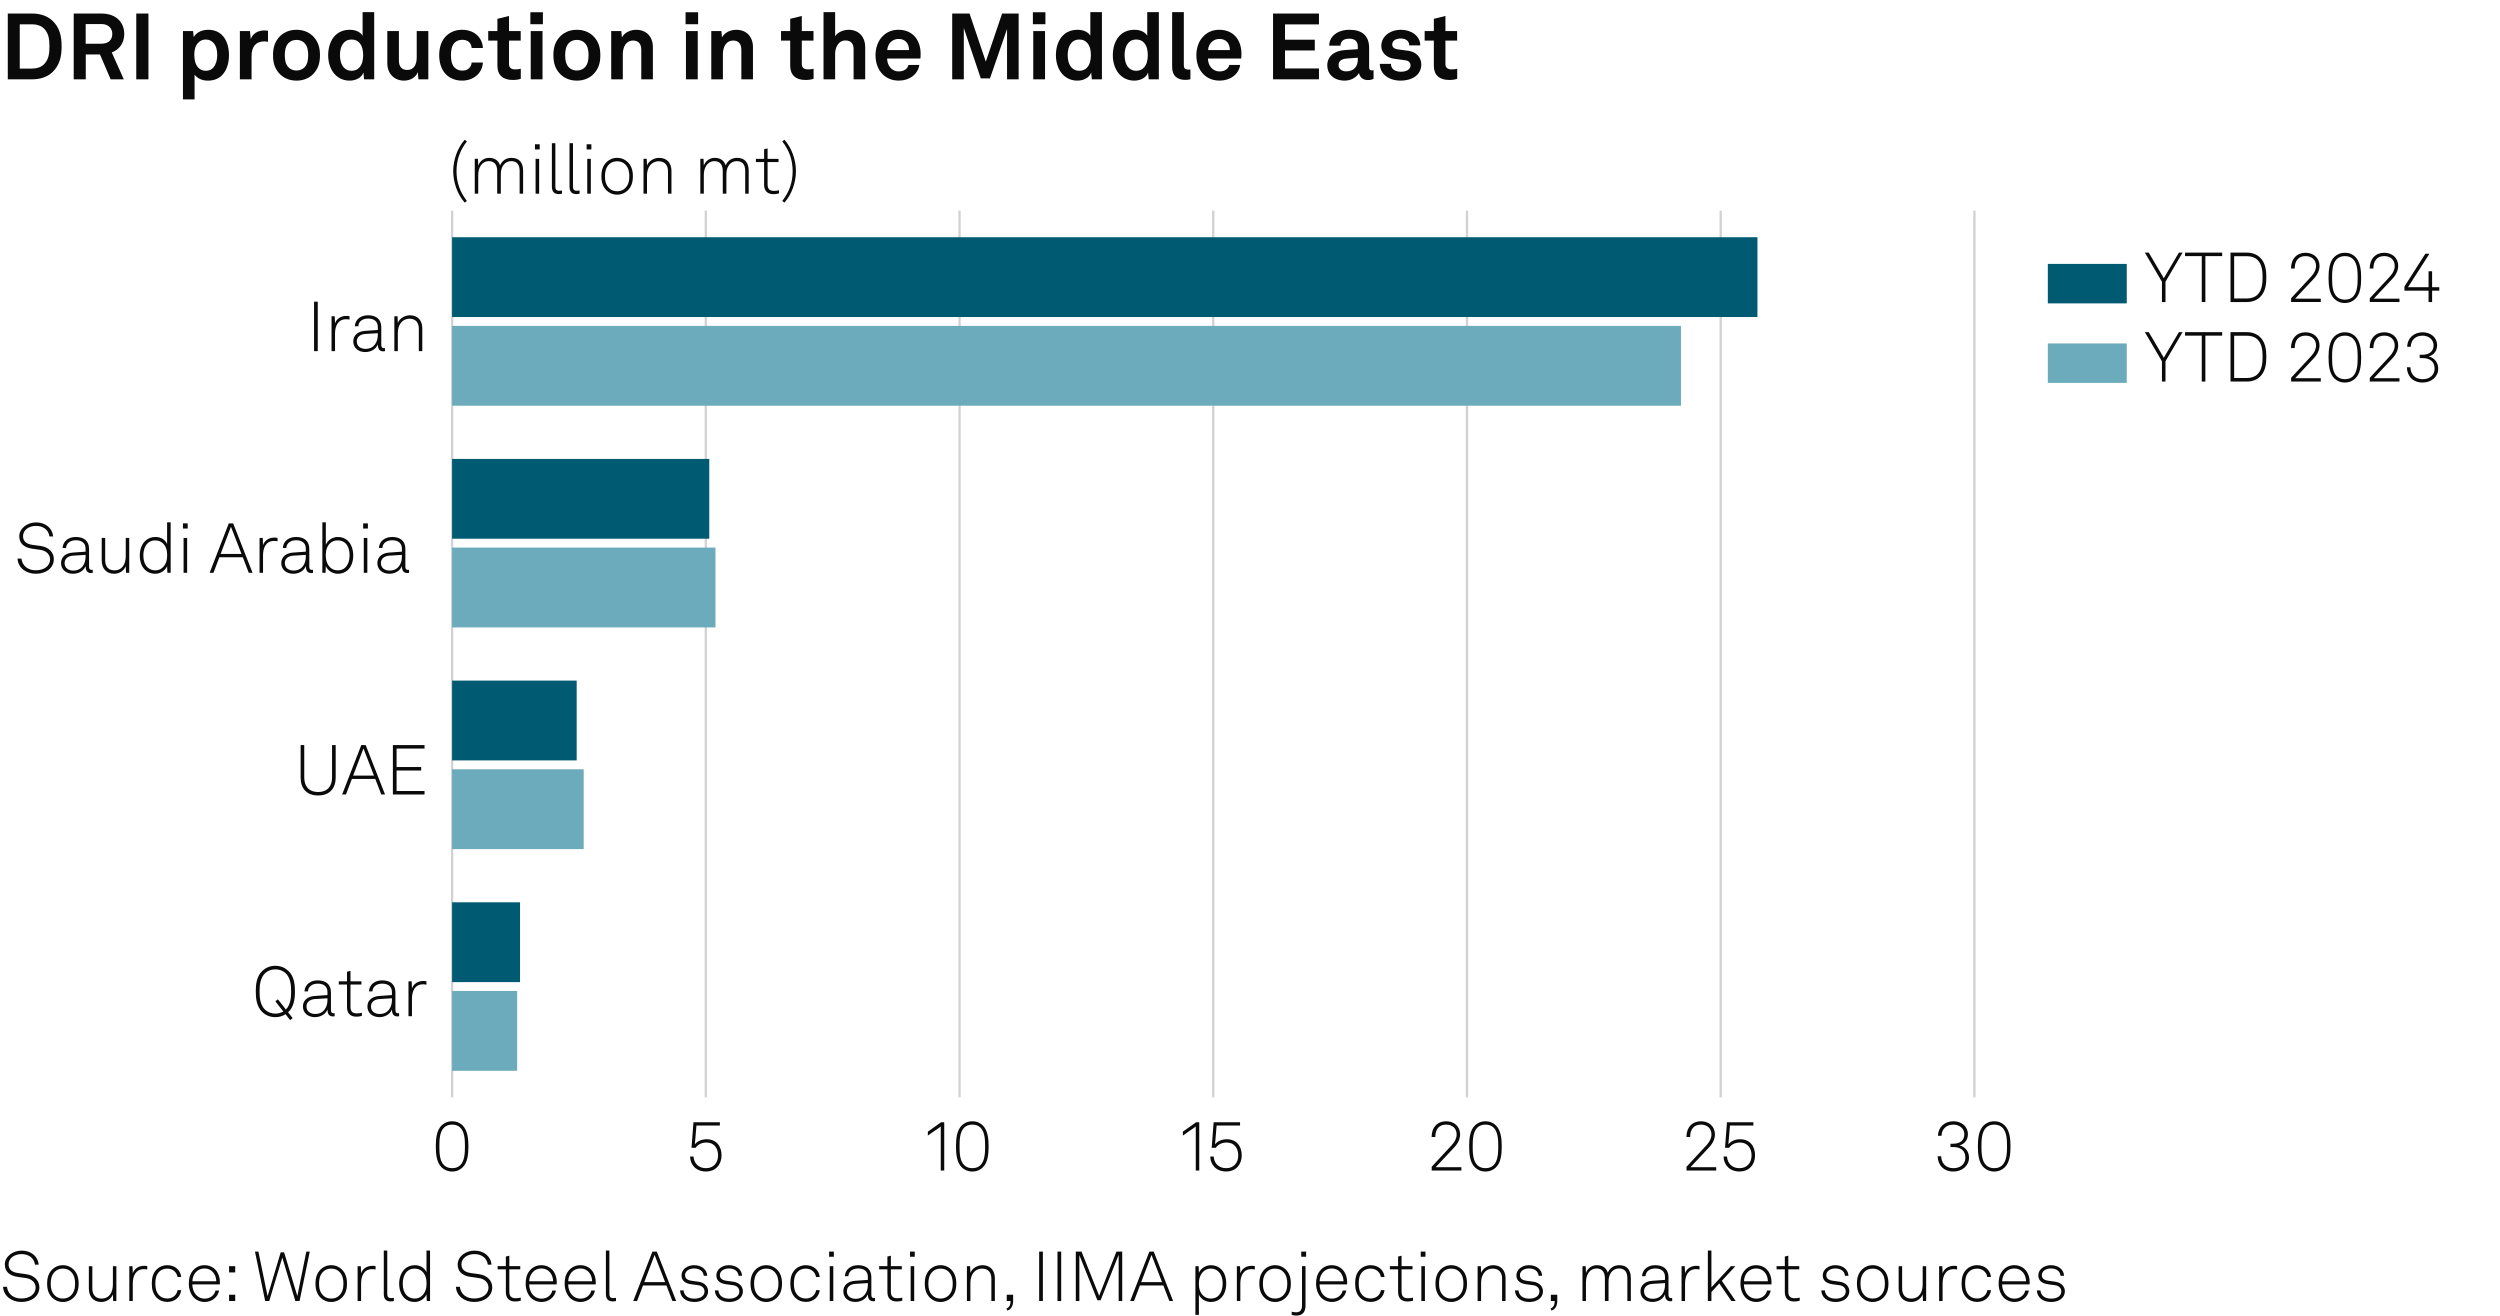 <?xml version="1.0" encoding="utf-8"?>
<!-- Generator: Adobe Illustrator 29.0.1, SVG Export Plug-In . SVG Version: 9.03 Build 54978)  -->
<svg version="1.0" xmlns="http://www.w3.org/2000/svg" xmlns:xlink="http://www.w3.org/1999/xlink" x="0px" y="0px"
	 viewBox="0 0 269.291 141.732" style="enable-background:new 0 0 269.291 141.732;" xml:space="preserve">
<g id="Background">
	<rect style="fill:#FFFFFF;" width="269.291" height="141.732"/>
</g>
<g id="Graph">
	<g>
		<path style="fill:#0A0A0A;" d="M3.478,1.459c0.81,0,1.589,0.229,2.159,0.759c0.79,0.74,1,1.659,1,2.789
			c0,1.109-0.22,2.039-1,2.778c-0.56,0.53-1.349,0.76-2.159,0.76H0.839V1.459H3.478z M4.728,6.936c0.479-0.47,0.6-1.08,0.6-1.929
			c0-0.87-0.12-1.469-0.6-1.939c-0.3-0.3-0.76-0.45-1.25-0.45H2.129v4.768h1.349C3.968,7.386,4.428,7.236,4.728,6.936z"/>
		<path style="fill:#0A0A0A;" d="M10.928,1.459c1.689,0,2.458,1.059,2.458,2.199c0,0.949-0.53,1.699-1.349,1.989l1.299,2.898h-1.419
			l-1.149-2.679H9.239v2.679H7.939V1.459H10.928z M12.097,3.638c0-0.57-0.419-1.049-1.169-1.049H9.229v2.119h1.689
			C11.678,4.707,12.097,4.307,12.097,3.638z"/>
		<path style="fill:#0A0A0A;" d="M15.989,1.459v7.086h-1.31V1.459H15.989z"/>
		<path style="fill:#0A0A0A;" d="M19.709,3.348h1.089l0.07,0.65c0.29-0.53,0.919-0.79,1.559-0.79c0.6,0,1.079,0.19,1.429,0.51
			c0.56,0.509,0.81,1.349,0.81,2.219c0,0.929-0.28,1.759-0.85,2.259c-0.35,0.31-0.83,0.49-1.419,0.49c-0.75,0-1.189-0.33-1.439-0.64
			v2.658h-1.25V3.348z M22.998,7.256c0.28-0.35,0.4-0.79,0.4-1.319c0-0.48-0.08-0.939-0.37-1.279c-0.21-0.24-0.46-0.4-0.859-0.4
			c-0.38,0-0.63,0.14-0.85,0.38c-0.29,0.31-0.39,0.759-0.39,1.229c0,0.56,0.1,1.06,0.41,1.399c0.19,0.21,0.459,0.36,0.83,0.36
			C22.548,7.625,22.818,7.476,22.998,7.256z"/>
		<path style="fill:#0A0A0A;" d="M25.839,3.348h1.089l0.08,0.86c0.24-0.66,0.859-0.93,1.469-0.93c0.13,0,0.26,0.01,0.39,0.03v1.2
			c-0.1-0.03-0.25-0.05-0.4-0.05c-0.929,0-1.369,0.6-1.369,1.569v2.519h-1.259V3.348z"/>
		<path style="fill:#0A0A0A;" d="M30.069,7.896c-0.42-0.47-0.66-1.04-0.66-1.949s0.24-1.479,0.66-1.949
			c0.37-0.42,0.989-0.79,1.869-0.79s1.5,0.37,1.869,0.79c0.42,0.47,0.66,1.039,0.66,1.949s-0.24,1.479-0.66,1.949
			c-0.37,0.419-0.99,0.79-1.869,0.79S30.439,8.315,30.069,7.896z M32.788,7.266c0.33-0.33,0.41-0.81,0.41-1.319
			s-0.08-0.989-0.41-1.319c-0.18-0.18-0.459-0.33-0.85-0.33c-0.39,0-0.669,0.15-0.85,0.33c-0.33,0.33-0.41,0.81-0.41,1.319
			s0.08,0.99,0.41,1.319c0.18,0.18,0.46,0.33,0.85,0.33C32.328,7.595,32.608,7.445,32.788,7.266z"/>
		<path style="fill:#0A0A0A;" d="M36.239,8.175c-0.6-0.52-0.889-1.37-0.889-2.219c0-0.88,0.27-1.669,0.779-2.159
			c0.39-0.379,0.919-0.589,1.559-0.589c0.75,0,1.189,0.33,1.37,0.64V1.309h1.249v7.236h-1.089l-0.07-0.74
			c-0.2,0.59-0.85,0.88-1.489,0.88C37.088,8.685,36.599,8.485,36.239,8.175z M38.708,7.275c0.3-0.33,0.41-0.799,0.41-1.339
			c0-0.52-0.1-0.97-0.39-1.31c-0.2-0.24-0.479-0.37-0.859-0.37c-0.39,0-0.67,0.14-0.87,0.39c-0.28,0.35-0.38,0.79-0.38,1.29
			c0,0.5,0.11,1,0.41,1.329c0.2,0.22,0.47,0.36,0.84,0.36C38.238,7.625,38.518,7.485,38.708,7.275z"/>
		<path style="fill:#0A0A0A;" d="M41.719,6.826V3.348h1.249v3.188c0,0.609,0.29,1,0.9,1c0.719,0,1.019-0.59,1.019-1.339V3.348h1.25
			v5.197h-1.069l-0.06-0.78c-0.22,0.59-0.83,0.92-1.489,0.92C42.479,8.685,41.719,7.935,41.719,6.826z"/>
		<path style="fill:#0A0A0A;" d="M47.909,7.865c-0.4-0.49-0.6-1.159-0.6-1.919c0-0.759,0.2-1.439,0.609-1.919
			c0.37-0.44,0.99-0.819,1.849-0.819c1.269,0,2.189,0.779,2.249,1.959h-1.209c-0.05-0.56-0.41-0.88-1.01-0.88
			c-0.41,0-0.68,0.15-0.85,0.34c-0.31,0.34-0.37,0.83-0.37,1.319s0.06,0.979,0.37,1.31c0.18,0.189,0.44,0.35,0.85,0.35
			c0.59,0,0.959-0.34,1.01-0.87h1.209c-0.06,1.16-1.019,1.949-2.249,1.949C48.909,8.685,48.269,8.315,47.909,7.865z"/>
		<path style="fill:#0A0A0A;" d="M53.579,7.086V4.377h-0.989v-1.03h0.989V2.028l1.25-0.31v1.629h1.259v1.03h-1.259v2.528
			c0,0.4,0.26,0.57,0.66,0.57c0.26,0,0.45-0.03,0.609-0.07v1.079c-0.27,0.1-0.569,0.13-0.869,0.13
			C54.178,8.615,53.579,8.085,53.579,7.086z"/>
		<path style="fill:#0A0A0A;" d="M58.479,1.319v1.29h-1.35v-1.29H58.479z M58.438,3.348v5.197h-1.27V3.348H58.438z"/>
		<path style="fill:#0A0A0A;" d="M60.269,7.896c-0.42-0.47-0.66-1.04-0.66-1.949s0.24-1.479,0.66-1.949
			c0.37-0.42,0.989-0.79,1.869-0.79s1.5,0.37,1.869,0.79c0.42,0.47,0.66,1.039,0.66,1.949s-0.24,1.479-0.66,1.949
			c-0.37,0.419-0.99,0.79-1.869,0.79S60.639,8.315,60.269,7.896z M62.987,7.266c0.33-0.33,0.41-0.81,0.41-1.319
			s-0.08-0.989-0.41-1.319c-0.18-0.18-0.46-0.33-0.85-0.33s-0.669,0.15-0.85,0.33c-0.33,0.33-0.41,0.81-0.41,1.319
			s0.08,0.99,0.41,1.319c0.18,0.18,0.46,0.33,0.85,0.33S62.808,7.445,62.987,7.266z"/>
		<path style="fill:#0A0A0A;" d="M65.839,3.348h1.089l0.06,0.68c0.31-0.56,0.95-0.819,1.549-0.819c1.109,0,1.789,0.77,1.789,1.859
			v3.478h-1.25V5.356c0-0.609-0.29-0.989-0.87-0.989c-0.779,0-1.119,0.689-1.119,1.499v2.679h-1.25V3.348z"/>
		<path style="fill:#0A0A0A;" d="M75.198,1.319v1.29h-1.35v-1.29H75.198z M75.158,3.348v5.197h-1.27V3.348H75.158z"/>
		<path style="fill:#0A0A0A;" d="M76.619,3.348h1.089l0.06,0.68c0.31-0.56,0.95-0.819,1.549-0.819c1.109,0,1.789,0.77,1.789,1.859
			v3.478h-1.25V5.356c0-0.609-0.29-0.989-0.87-0.989c-0.779,0-1.119,0.689-1.119,1.499v2.679h-1.25V3.348z"/>
		<path style="fill:#0A0A0A;" d="M85.118,7.086V4.377h-0.989v-1.03h0.989V2.028l1.25-0.31v1.629h1.259v1.03h-1.259v2.528
			c0,0.4,0.26,0.57,0.66,0.57c0.26,0,0.45-0.03,0.609-0.07v1.079c-0.27,0.1-0.569,0.13-0.869,0.13
			C85.718,8.615,85.118,8.085,85.118,7.086z"/>
		<path style="fill:#0A0A0A;" d="M89.958,1.309v2.588c0.3-0.45,0.909-0.689,1.449-0.689c1.139,0,1.789,0.799,1.789,1.869v3.468
			h-1.25V5.307c0-0.6-0.27-0.949-0.89-0.949c-0.75,0-1.099,0.77-1.099,1.429v2.758h-1.25V1.309H89.958z"/>
		<path style="fill:#0A0A0A;" d="M95.118,8.045c-0.53-0.5-0.81-1.25-0.81-2.099c0-0.83,0.28-1.579,0.8-2.079
			c0.399-0.39,0.939-0.66,1.659-0.66c1.5,0,2.399,1.049,2.399,2.599c0,0.2-0.01,0.379-0.03,0.5h-3.578
			c0,0.709,0.459,1.389,1.249,1.389c0.57,0,0.959-0.29,1.05-0.7h1.169c-0.15,1.02-1.079,1.689-2.199,1.689
			C96.088,8.685,95.538,8.435,95.118,8.045z M97.917,5.396c0-0.77-0.45-1.199-1.119-1.199c-0.68,0-1.179,0.49-1.229,1.199H97.917z"
			/>
		<path style="fill:#0A0A0A;" d="M109.725,1.459v7.086h-1.25V3.128l-1.839,5.317h-0.989l-1.829-5.427v5.527h-1.25V1.459h1.869
			l1.749,5.177l1.759-5.177H109.725z"/>
		<path style="fill:#0A0A0A;" d="M112.608,1.319v1.29h-1.35v-1.29H112.608z M112.568,3.348v5.197h-1.27V3.348H112.568z"/>
		<path style="fill:#0A0A0A;" d="M114.628,8.175c-0.6-0.52-0.889-1.37-0.889-2.219c0-0.88,0.27-1.669,0.779-2.159
			c0.39-0.379,0.919-0.589,1.559-0.589c0.75,0,1.189,0.33,1.37,0.64V1.309h1.249v7.236h-1.089l-0.07-0.74
			c-0.2,0.59-0.85,0.88-1.489,0.88C115.478,8.685,114.988,8.485,114.628,8.175z M117.097,7.275c0.3-0.33,0.41-0.799,0.41-1.339
			c0-0.52-0.1-0.97-0.39-1.31c-0.2-0.24-0.479-0.37-0.859-0.37c-0.39,0-0.67,0.14-0.87,0.39c-0.28,0.35-0.38,0.79-0.38,1.29
			c0,0.5,0.11,1,0.41,1.329c0.2,0.22,0.47,0.36,0.84,0.36C116.627,7.625,116.907,7.485,117.097,7.275z"/>
		<path style="fill:#0A0A0A;" d="M120.758,8.175c-0.6-0.52-0.889-1.37-0.889-2.219c0-0.88,0.27-1.669,0.779-2.159
			c0.39-0.379,0.919-0.589,1.559-0.589c0.75,0,1.189,0.33,1.37,0.64V1.309h1.249v7.236h-1.089l-0.07-0.74
			c-0.2,0.59-0.85,0.88-1.489,0.88C121.607,8.685,121.118,8.485,120.758,8.175z M123.227,7.275c0.3-0.33,0.41-0.799,0.41-1.339
			c0-0.52-0.1-0.97-0.39-1.31c-0.2-0.24-0.479-0.37-0.859-0.37c-0.39,0-0.67,0.14-0.87,0.39c-0.28,0.35-0.38,0.79-0.38,1.29
			c0,0.5,0.11,1,0.41,1.329c0.2,0.22,0.47,0.36,0.84,0.36C122.757,7.625,123.037,7.485,123.227,7.275z"/>
		<path style="fill:#0A0A0A;" d="M126.258,7.206V1.309h1.259v5.687c0,0.3,0.07,0.5,0.5,0.5c0.11,0,0.14-0.01,0.21-0.01v1.05
			c-0.23,0.05-0.32,0.07-0.55,0.07C126.828,8.605,126.258,8.195,126.258,7.206z"/>
		<path style="fill:#0A0A0A;" d="M129.678,8.045c-0.53-0.5-0.81-1.25-0.81-2.099c0-0.83,0.28-1.579,0.8-2.079
			c0.399-0.39,0.939-0.66,1.659-0.66c1.499,0,2.398,1.049,2.398,2.599c0,0.2-0.01,0.379-0.03,0.5h-3.578
			c0,0.709,0.459,1.389,1.25,1.389c0.569,0,0.959-0.29,1.049-0.7h1.17c-0.15,1.02-1.08,1.689-2.199,1.689
			C130.647,8.685,130.098,8.435,129.678,8.045z M132.477,5.396c0-0.77-0.45-1.199-1.12-1.199c-0.679,0-1.179,0.49-1.229,1.199
			H132.477z"/>
		<path style="fill:#0A0A0A;" d="M142.075,1.459v1.169h-3.658v1.649h3.208v1.159h-3.208v1.939h3.658v1.169h-4.947V1.459H142.075z"/>
		<path style="fill:#0A0A0A;" d="M142.968,7.056c0-0.949,0.699-1.579,1.858-1.659l1.43-0.1v-0.3c0-0.49-0.26-0.83-0.92-0.83
			c-0.609,0-0.919,0.27-0.949,0.75h-1.209c0-0.99,0.89-1.709,2.179-1.709c1.339,0,2.119,0.62,2.119,1.959v2.089
			c0,0.24,0.109,0.33,0.319,0.33c0.061,0,0.12-0.01,0.16-0.02v0.919c-0.16,0.09-0.34,0.14-0.62,0.14c-0.539,0-0.869-0.31-0.949-0.76
			c-0.24,0.42-0.8,0.82-1.539,0.82C143.607,8.685,142.968,7.905,142.968,7.056z M146.256,6.446v-0.23l-1.199,0.09
			c-0.5,0.04-0.869,0.23-0.869,0.7c0,0.4,0.31,0.68,0.829,0.68C145.866,7.686,146.256,7.125,146.256,6.446z"/>
		<path style="fill:#0A0A0A;" d="M148.628,6.876h1.199c0,0.58,0.46,0.85,1.079,0.85c0.521,0,1.03-0.2,1.03-0.69
			c0-0.28-0.19-0.49-0.54-0.54l-1.249-0.17c-0.86-0.12-1.359-0.72-1.359-1.359c0-1.059,0.949-1.759,2.118-1.759
			c1.13,0,2.079,0.68,2.079,1.679h-1.189c0-0.479-0.38-0.739-0.89-0.739c-0.539,0-0.939,0.22-0.939,0.64c0,0.37,0.32,0.49,0.6,0.53
			l1.109,0.15c0.82,0.11,1.42,0.66,1.42,1.479c0,1.159-1.04,1.739-2.229,1.739C149.607,8.685,148.628,7.975,148.628,6.876z"/>
		<path style="fill:#0A0A0A;" d="M154.448,7.086V4.377h-0.99v-1.03h0.99V2.028l1.249-0.31v1.629h1.259v1.03h-1.259v2.528
			c0,0.4,0.26,0.57,0.659,0.57c0.261,0,0.45-0.03,0.61-0.07v1.079c-0.271,0.1-0.57,0.13-0.87,0.13
			C155.048,8.615,154.448,8.085,154.448,7.086z"/>
	</g>
	<g>
		<path style="fill:#0A0A0A;" d="M48.82,18.438c0-1.171,0.428-2.478,1.239-3.386l0.233,0.18c-0.736,0.946-1.119,1.974-1.119,3.206
			c0,1.231,0.383,2.26,1.119,3.206l-0.233,0.18C49.248,20.916,48.82,19.609,48.82,18.438z"/>
		<path style="fill:#0A0A0A;" d="M51.138,17.109h0.345l0.03,0.736c0.172-0.503,0.63-0.841,1.179-0.841
			c0.646,0,1.021,0.331,1.171,0.811c0.203-0.466,0.608-0.811,1.239-0.811c0.878,0,1.246,0.578,1.246,1.381v2.478h-0.375v-2.433
			c0-0.66-0.255-1.073-0.908-1.073c-0.706,0-1.119,0.623-1.119,1.381v2.125h-0.39v-2.433c0-0.66-0.286-1.073-0.909-1.073
			c-0.721,0-1.133,0.676-1.133,1.479v2.027h-0.375V17.109z"/>
		<path style="fill:#0A0A0A;" d="M58.135,15.541v0.556h-0.511v-0.556H58.135z M58.075,17.109v3.754h-0.383v-3.754H58.075z"/>
		<path style="fill:#0A0A0A;" d="M59.447,20.112v-4.685h0.375v4.67c0,0.255,0.075,0.45,0.39,0.45c0.15,0,0.218-0.007,0.323-0.022
			v0.338c-0.083,0.022-0.18,0.045-0.337,0.045C59.718,20.908,59.447,20.661,59.447,20.112z"/>
		<path style="fill:#0A0A0A;" d="M61.345,20.112v-4.685h0.375v4.67c0,0.255,0.075,0.45,0.39,0.45c0.15,0,0.218-0.007,0.323-0.022
			v0.338c-0.083,0.022-0.18,0.045-0.337,0.045C61.615,20.908,61.345,20.661,61.345,20.112z"/>
		<path style="fill:#0A0A0A;" d="M63.7,15.541v0.556h-0.51v-0.556H63.7z M63.64,17.109v3.754h-0.383v-3.754H63.64z"/>
		<path style="fill:#0A0A0A;" d="M65.35,20.525c-0.413-0.398-0.57-0.894-0.57-1.539c0-0.638,0.157-1.141,0.57-1.539
			c0.271-0.255,0.646-0.443,1.126-0.443s0.856,0.188,1.126,0.443c0.413,0.398,0.571,0.901,0.571,1.539
			c0,0.646-0.158,1.141-0.571,1.539c-0.27,0.255-0.646,0.443-1.126,0.443S65.621,20.781,65.35,20.525z M67.339,20.27
			c0.353-0.345,0.451-0.788,0.451-1.284c0-0.488-0.098-0.938-0.451-1.284c-0.203-0.203-0.488-0.33-0.863-0.33
			c-0.375,0-0.661,0.127-0.863,0.33c-0.353,0.345-0.45,0.796-0.45,1.284c0,0.496,0.098,0.938,0.45,1.284
			c0.203,0.203,0.488,0.331,0.863,0.331C66.852,20.601,67.137,20.473,67.339,20.27z"/>
		<path style="fill:#0A0A0A;" d="M69.317,17.109h0.345l0.03,0.721c0.195-0.518,0.781-0.826,1.306-0.826
			c0.856,0,1.329,0.571,1.329,1.404v2.455h-0.375v-2.417c0-0.63-0.323-1.073-0.991-1.073c-0.833,0-1.269,0.69-1.269,1.524v1.967
			h-0.375V17.109z"/>
		<path style="fill:#0A0A0A;" d="M75.437,17.109h0.345l0.03,0.736c0.172-0.503,0.63-0.841,1.178-0.841
			c0.646,0,1.021,0.331,1.171,0.811c0.203-0.466,0.608-0.811,1.239-0.811c0.878,0,1.246,0.578,1.246,1.381v2.478h-0.375v-2.433
			c0-0.66-0.255-1.073-0.908-1.073c-0.706,0-1.119,0.623-1.119,1.381v2.125h-0.39v-2.433c0-0.66-0.286-1.073-0.909-1.073
			c-0.721,0-1.133,0.676-1.133,1.479v2.027h-0.375V17.109z"/>
		<path style="fill:#0A0A0A;" d="M82.307,19.887v-2.432h-0.886v-0.346h0.886v-1.036l0.375-0.09v1.126h1.179v0.346h-1.179v2.38
			c0,0.413,0.127,0.728,0.675,0.728c0.203,0,0.36-0.022,0.556-0.067v0.33c-0.188,0.06-0.375,0.09-0.585,0.09
			C82.592,20.916,82.307,20.488,82.307,19.887z"/>
		<path style="fill:#0A0A0A;" d="M84.264,21.644c0.735-0.946,1.118-1.975,1.118-3.206c0-1.231-0.383-2.26-1.118-3.206l0.232-0.18
			c0.811,0.908,1.239,2.214,1.239,3.386c0,1.171-0.428,2.478-1.239,3.386L84.264,21.644z"/>
	</g>
	<g>
		<path style="fill:#0A0A0A;" d="M0.331,138.608h0.42c0.09,0.766,0.676,1.262,1.547,1.262c0.863,0,1.539-0.436,1.539-1.187
			c0-0.503-0.398-0.924-1.036-1.014l-0.901-0.128c-0.811-0.112-1.381-0.532-1.381-1.336c0-0.863,0.871-1.494,1.817-1.494
			c1.028,0,1.764,0.646,1.832,1.517H3.769c-0.105-0.751-0.706-1.141-1.449-1.141c-0.781,0-1.396,0.458-1.396,1.104
			c0,0.615,0.443,0.855,1.014,0.938l0.916,0.127c0.818,0.113,1.389,0.676,1.389,1.412c0,0.945-0.833,1.576-1.944,1.576
			C1.239,140.245,0.375,139.584,0.331,138.608z"/>
		<path style="fill:#0A0A0A;" d="M5.648,139.802c-0.413-0.397-0.571-0.893-0.571-1.539c0-0.638,0.158-1.141,0.571-1.539
			c0.27-0.255,0.646-0.442,1.126-0.442s0.856,0.188,1.126,0.442c0.413,0.398,0.57,0.901,0.57,1.539c0,0.646-0.158,1.142-0.57,1.539
			c-0.271,0.256-0.646,0.443-1.126,0.443S5.918,140.058,5.648,139.802z M7.638,139.547c0.353-0.346,0.451-0.788,0.451-1.284
			c0-0.487-0.098-0.938-0.451-1.283c-0.203-0.203-0.488-0.33-0.863-0.33s-0.661,0.127-0.863,0.33
			c-0.353,0.345-0.45,0.796-0.45,1.283c0,0.496,0.097,0.938,0.45,1.284c0.203,0.203,0.488,0.33,0.863,0.33
			S7.435,139.75,7.638,139.547z"/>
		<path style="fill:#0A0A0A;" d="M9.571,138.812v-2.425h0.375v2.402c0,0.652,0.323,1.088,0.983,1.088
			c0.871,0,1.231-0.698,1.231-1.539v-1.951h0.375v3.753h-0.345l-0.03-0.705c-0.21,0.495-0.69,0.811-1.254,0.811
			C10.059,140.245,9.571,139.652,9.571,138.812z"/>
		<path style="fill:#0A0A0A;" d="M13.928,136.387h0.345l0.03,0.772c0.165-0.525,0.675-0.811,1.208-0.811c0.113,0,0.24,0,0.353,0.038
			v0.36c-0.12-0.03-0.248-0.038-0.368-0.038c-0.871,0-1.193,0.721-1.193,1.554v1.877h-0.375V136.387z"/>
		<path style="fill:#0A0A0A;" d="M16.891,139.795c-0.398-0.398-0.541-0.894-0.541-1.532c0-0.646,0.135-1.148,0.541-1.539
			c0.27-0.263,0.653-0.442,1.133-0.442c0.796,0,1.404,0.488,1.494,1.269h-0.398c-0.083-0.518-0.511-0.9-1.096-0.9
			c-0.368,0-0.661,0.12-0.863,0.322c-0.353,0.353-0.428,0.796-0.428,1.291c0,0.488,0.083,0.932,0.435,1.284
			c0.203,0.203,0.496,0.323,0.863,0.323c0.586,0,1.014-0.384,1.096-0.901h0.391c-0.098,0.773-0.706,1.269-1.494,1.269
			C17.544,140.237,17.161,140.064,16.891,139.795z"/>
		<path style="fill:#0A0A0A;" d="M20.836,139.72c-0.308-0.36-0.496-0.871-0.496-1.441c0-0.474,0.075-0.938,0.375-1.337
			c0.323-0.428,0.766-0.66,1.314-0.66c1.036,0,1.659,0.826,1.659,1.824c0,0.09,0,0.143-0.007,0.248h-2.965
			c0.015,0.833,0.503,1.531,1.344,1.531c0.593,0,1.059-0.391,1.148-0.871h0.391c-0.113,0.706-0.789,1.231-1.539,1.231
			C21.519,140.245,21.083,140.005,20.836,139.72z M23.298,138.016c-0.015-0.714-0.458-1.382-1.269-1.382
			c-0.796,0-1.292,0.646-1.307,1.382H23.298z"/>
		<path style="fill:#0A0A0A;" d="M25.336,136.387v0.675h-0.661v-0.675H25.336z M25.336,139.464v0.676h-0.661v-0.676H25.336z"/>
		<path style="fill:#0A0A0A;" d="M33.366,134.817l-1.096,5.322h-0.458l-1.404-4.677l-1.404,4.677h-0.443l-1.096-5.322h0.368
			l0.991,4.805l1.411-4.723h0.368l1.426,4.707l0.968-4.789H33.366z"/>
		<path style="fill:#0A0A0A;" d="M34.553,139.802c-0.413-0.397-0.57-0.893-0.57-1.539c0-0.638,0.157-1.141,0.57-1.539
			c0.271-0.255,0.646-0.442,1.126-0.442s0.856,0.188,1.126,0.442c0.413,0.398,0.571,0.901,0.571,1.539
			c0,0.646-0.158,1.142-0.571,1.539c-0.27,0.256-0.646,0.443-1.126,0.443S34.824,140.058,34.553,139.802z M36.542,139.547
			c0.353-0.346,0.451-0.788,0.451-1.284c0-0.487-0.098-0.938-0.451-1.283c-0.203-0.203-0.488-0.33-0.863-0.33
			c-0.375,0-0.661,0.127-0.863,0.33c-0.353,0.345-0.45,0.796-0.45,1.283c0,0.496,0.098,0.938,0.45,1.284
			c0.203,0.203,0.488,0.33,0.863,0.33C36.055,139.877,36.34,139.75,36.542,139.547z"/>
		<path style="fill:#0A0A0A;" d="M38.521,136.387h0.345l0.03,0.772c0.165-0.525,0.675-0.811,1.208-0.811c0.113,0,0.24,0,0.353,0.038
			v0.36c-0.12-0.03-0.248-0.038-0.368-0.038c-0.871,0-1.193,0.721-1.193,1.554v1.877h-0.375V136.387z"/>
		<path style="fill:#0A0A0A;" d="M41.34,139.39v-4.685h0.375v4.669c0,0.256,0.075,0.45,0.39,0.45c0.15,0,0.218-0.007,0.323-0.022
			v0.338c-0.083,0.022-0.181,0.045-0.338,0.045C41.611,140.185,41.34,139.938,41.34,139.39z"/>
		<path style="fill:#0A0A0A;" d="M43.628,139.885c-0.436-0.368-0.631-0.969-0.631-1.614c0-0.615,0.195-1.193,0.601-1.576
			c0.263-0.248,0.631-0.413,1.096-0.413c0.608,0,1.074,0.338,1.246,0.758v-2.334h0.383v5.435h-0.353l-0.03-0.713
			c-0.21,0.503-0.758,0.818-1.276,0.818C44.221,140.245,43.883,140.103,43.628,139.885z M45.46,139.569
			c0.353-0.323,0.488-0.788,0.488-1.307c0-0.555-0.127-0.99-0.48-1.313c-0.195-0.18-0.458-0.3-0.811-0.3
			c-0.36,0-0.638,0.127-0.841,0.338c-0.3,0.314-0.436,0.795-0.436,1.275c0,0.533,0.15,1.044,0.511,1.344
			c0.195,0.166,0.458,0.271,0.781,0.271C45.01,139.877,45.265,139.75,45.46,139.569z"/>
		<path style="fill:#0A0A0A;" d="M49.11,138.608h0.42c0.09,0.766,0.676,1.262,1.547,1.262c0.863,0,1.539-0.436,1.539-1.187
			c0-0.503-0.398-0.924-1.036-1.014l-0.901-0.128c-0.811-0.112-1.381-0.532-1.381-1.336c0-0.863,0.871-1.494,1.817-1.494
			c1.028,0,1.764,0.646,1.832,1.517h-0.398c-0.105-0.751-0.706-1.141-1.449-1.141c-0.781,0-1.396,0.458-1.396,1.104
			c0,0.615,0.443,0.855,1.014,0.938l0.916,0.127c0.818,0.113,1.389,0.676,1.389,1.412c0,0.945-0.833,1.576-1.944,1.576
			C50.018,140.245,49.155,139.584,49.11,138.608z"/>
		<path style="fill:#0A0A0A;" d="M54.488,139.164v-2.433h-0.886v-0.345h0.886v-1.036l0.375-0.091v1.127h1.179v0.345h-1.179v2.38
			c0,0.413,0.127,0.729,0.675,0.729c0.203,0,0.36-0.022,0.556-0.067v0.33c-0.188,0.06-0.375,0.09-0.585,0.09
			C54.773,140.192,54.488,139.765,54.488,139.164z"/>
		<path style="fill:#0A0A0A;" d="M57.12,139.72c-0.308-0.36-0.496-0.871-0.496-1.441c0-0.474,0.075-0.938,0.375-1.337
			c0.323-0.428,0.766-0.66,1.314-0.66c1.036,0,1.659,0.826,1.659,1.824c0,0.09,0,0.143-0.007,0.248H57
			c0.015,0.833,0.503,1.531,1.344,1.531c0.593,0,1.059-0.391,1.148-0.871h0.391c-0.113,0.706-0.789,1.231-1.539,1.231
			C57.803,140.245,57.368,140.005,57.12,139.72z M59.583,138.016c-0.015-0.714-0.458-1.382-1.269-1.382
			c-0.796,0-1.292,0.646-1.307,1.382H59.583z"/>
		<path style="fill:#0A0A0A;" d="M61.32,139.72c-0.308-0.36-0.496-0.871-0.496-1.441c0-0.474,0.075-0.938,0.375-1.337
			c0.323-0.428,0.766-0.66,1.314-0.66c1.036,0,1.659,0.826,1.659,1.824c0,0.09,0,0.143-0.007,0.248H61.2
			c0.015,0.833,0.503,1.531,1.344,1.531c0.593,0,1.059-0.391,1.148-0.871h0.391c-0.113,0.706-0.789,1.231-1.539,1.231
			C62.003,140.245,61.568,140.005,61.32,139.72z M63.783,138.016c-0.015-0.714-0.458-1.382-1.269-1.382
			c-0.796,0-1.292,0.646-1.307,1.382H63.783z"/>
		<path style="fill:#0A0A0A;" d="M65.265,139.39v-4.685h0.375v4.669c0,0.256,0.075,0.45,0.39,0.45c0.15,0,0.218-0.007,0.323-0.022
			v0.338c-0.083,0.022-0.18,0.045-0.337,0.045C65.535,140.185,65.265,139.938,65.265,139.39z"/>
		<path style="fill:#0A0A0A;" d="M71.785,138.466h-2.522l-0.638,1.674h-0.413l2.064-5.322h0.473l2.087,5.322h-0.405L71.785,138.466z
			 M71.643,138.105l-1.133-2.928l-1.111,2.928H71.643z"/>
		<path style="fill:#0A0A0A;" d="M73.252,138.999h0.383c0.06,0.615,0.548,0.886,1.164,0.886c0.623,0,1.089-0.271,1.089-0.781
			c0-0.33-0.233-0.607-0.691-0.668l-0.728-0.098c-0.631-0.082-1.059-0.383-1.059-0.953c0-0.668,0.646-1.104,1.351-1.104
			c0.811,0,1.396,0.466,1.419,1.141h-0.375c-0.052-0.54-0.495-0.788-1.043-0.788c-0.548,0-0.968,0.293-0.968,0.714
			c0,0.308,0.165,0.54,0.728,0.615l0.713,0.098c0.706,0.098,1.036,0.57,1.036,1.021c0,0.766-0.691,1.164-1.472,1.164
			C73.905,140.245,73.29,139.772,73.252,138.999z"/>
		<path style="fill:#0A0A0A;" d="M77.002,138.999h0.383c0.06,0.615,0.548,0.886,1.164,0.886c0.623,0,1.089-0.271,1.089-0.781
			c0-0.33-0.233-0.607-0.691-0.668l-0.728-0.098c-0.631-0.082-1.059-0.383-1.059-0.953c0-0.668,0.646-1.104,1.351-1.104
			c0.811,0,1.396,0.466,1.419,1.141h-0.375c-0.052-0.54-0.495-0.788-1.043-0.788c-0.548,0-0.968,0.293-0.968,0.714
			c0,0.308,0.165,0.54,0.728,0.615l0.713,0.098c0.706,0.098,1.036,0.57,1.036,1.021c0,0.766-0.691,1.164-1.472,1.164
			C77.655,140.245,77.04,139.772,77.002,138.999z"/>
		<path style="fill:#0A0A0A;" d="M81.413,139.802c-0.413-0.397-0.57-0.893-0.57-1.539c0-0.638,0.157-1.141,0.57-1.539
			c0.271-0.255,0.646-0.442,1.126-0.442s0.856,0.188,1.126,0.442c0.413,0.398,0.571,0.901,0.571,1.539
			c0,0.646-0.158,1.142-0.571,1.539c-0.27,0.256-0.646,0.443-1.126,0.443S81.683,140.058,81.413,139.802z M83.402,139.547
			c0.353-0.346,0.451-0.788,0.451-1.284c0-0.487-0.098-0.938-0.451-1.283c-0.203-0.203-0.488-0.33-0.863-0.33
			c-0.375,0-0.661,0.127-0.863,0.33c-0.353,0.345-0.45,0.796-0.45,1.283c0,0.496,0.098,0.938,0.45,1.284
			c0.203,0.203,0.488,0.33,0.863,0.33C82.914,139.877,83.199,139.75,83.402,139.547z"/>
		<path style="fill:#0A0A0A;" d="M85.672,139.795c-0.398-0.398-0.541-0.894-0.541-1.532c0-0.646,0.135-1.148,0.541-1.539
			c0.27-0.263,0.653-0.442,1.133-0.442c0.796,0,1.404,0.488,1.494,1.269h-0.398c-0.083-0.518-0.511-0.9-1.096-0.9
			c-0.368,0-0.661,0.12-0.863,0.322c-0.353,0.353-0.428,0.796-0.428,1.291c0,0.488,0.083,0.932,0.435,1.284
			c0.203,0.203,0.496,0.323,0.863,0.323c0.586,0,1.014-0.384,1.096-0.901H88.3c-0.098,0.773-0.706,1.269-1.494,1.269
			C86.325,140.237,85.942,140.064,85.672,139.795z"/>
		<path style="fill:#0A0A0A;" d="M89.82,134.817v0.556h-0.511v-0.556H89.82z M89.76,136.387v3.753h-0.383v-3.753H89.76z"/>
		<path style="fill:#0A0A0A;" d="M90.839,139.097c0-0.668,0.51-1.081,1.261-1.134l1.382-0.098v-0.33
			c0-0.631-0.458-0.901-1.036-0.901c-0.563,0-1.029,0.271-1.066,0.834h-0.375c0.052-0.773,0.676-1.187,1.426-1.187
			c0.856,0,1.426,0.42,1.426,1.283v1.854c0,0.256,0.038,0.405,0.293,0.405c0.03,0,0.075,0,0.105-0.007v0.33
			c-0.052,0.015-0.12,0.022-0.18,0.022c-0.465,0-0.593-0.353-0.593-0.751c-0.203,0.533-0.773,0.826-1.352,0.826
			C91.402,140.245,90.839,139.802,90.839,139.097z M93.482,138.405v-0.194l-1.344,0.082c-0.578,0.038-0.916,0.353-0.916,0.796
			c0,0.525,0.405,0.811,0.938,0.811C93.106,139.899,93.482,139.134,93.482,138.405z"/>
		<path style="fill:#0A0A0A;" d="M95.587,139.164v-2.433h-0.886v-0.345h0.886v-1.036l0.375-0.091v1.127h1.179v0.345h-1.179v2.38
			c0,0.413,0.127,0.729,0.675,0.729c0.203,0,0.36-0.022,0.556-0.067v0.33c-0.188,0.06-0.375,0.09-0.585,0.09
			C95.873,140.192,95.587,139.765,95.587,139.164z"/>
		<path style="fill:#0A0A0A;" d="M98.535,134.817v0.556h-0.511v-0.556H98.535z M98.475,136.387v3.753h-0.383v-3.753H98.475z"/>
		<path style="fill:#0A0A0A;" d="M100.185,139.802c-0.413-0.397-0.571-0.893-0.571-1.539c0-0.638,0.158-1.141,0.571-1.539
			c0.27-0.255,0.646-0.442,1.126-0.442s0.856,0.188,1.126,0.442c0.413,0.398,0.57,0.901,0.57,1.539c0,0.646-0.158,1.142-0.57,1.539
			c-0.271,0.256-0.646,0.443-1.126,0.443S100.455,140.058,100.185,139.802z M102.174,139.547c0.353-0.346,0.451-0.788,0.451-1.284
			c0-0.487-0.098-0.938-0.451-1.283c-0.203-0.203-0.488-0.33-0.863-0.33s-0.661,0.127-0.863,0.33
			c-0.353,0.345-0.45,0.796-0.45,1.283c0,0.496,0.097,0.938,0.45,1.284c0.203,0.203,0.488,0.33,0.863,0.33
			S101.971,139.75,102.174,139.547z"/>
		<path style="fill:#0A0A0A;" d="M104.152,136.387h0.345l0.03,0.721c0.195-0.519,0.781-0.826,1.306-0.826
			c0.856,0,1.329,0.57,1.329,1.403v2.455h-0.375v-2.417c0-0.631-0.323-1.073-0.991-1.073c-0.833,0-1.269,0.69-1.269,1.523v1.967
			h-0.375V136.387z"/>
		<path style="fill:#0A0A0A;" d="M108.412,140.951c0.315-0.136,0.443-0.391,0.443-0.812h-0.413v-0.676h0.69v0.684
			c0,0.488-0.21,0.894-0.623,1.028L108.412,140.951z"/>
		<path style="fill:#0A0A0A;" d="M112.334,134.817v5.322h-0.398v-5.322H112.334z"/>
		<path style="fill:#0A0A0A;" d="M114.307,134.817v5.322h-0.398v-5.322H114.307z"/>
		<path style="fill:#0A0A0A;" d="M120.881,134.817v5.322h-0.383v-4.978l-1.944,4.902h-0.346l-1.944-4.864v4.939h-0.383v-5.322h0.616
			l1.899,4.76l1.861-4.76H120.881z"/>
		<path style="fill:#0A0A0A;" d="M125.312,138.466h-2.522l-0.638,1.674h-0.413l2.064-5.322h0.473l2.087,5.322h-0.405
			L125.312,138.466z M125.169,138.105l-1.134-2.928l-1.111,2.928H125.169z"/>
		<path style="fill:#0A0A0A;" d="M128.766,136.387h0.346l0.029,0.713c0.211-0.496,0.766-0.818,1.284-0.818
			c0.442,0,0.773,0.143,1.028,0.36c0.436,0.368,0.631,0.946,0.631,1.614c0,0.638-0.188,1.216-0.594,1.591
			c-0.255,0.24-0.607,0.398-1.058,0.398c-0.549,0-1.081-0.308-1.292-0.788v2.177h-0.375V136.387z M131.274,139.539
			c0.3-0.322,0.428-0.796,0.428-1.276c0-0.532-0.15-1.035-0.511-1.344c-0.188-0.165-0.443-0.27-0.773-0.27
			c-0.338,0-0.593,0.127-0.788,0.308c-0.346,0.33-0.495,0.788-0.495,1.306c0,0.556,0.135,0.991,0.487,1.314
			c0.195,0.18,0.458,0.3,0.812,0.3C130.8,139.877,131.079,139.75,131.274,139.539z"/>
		<path style="fill:#0A0A0A;" d="M133.229,136.387h0.346l0.029,0.772c0.165-0.525,0.676-0.811,1.209-0.811
			c0.112,0,0.24,0,0.353,0.038v0.36c-0.12-0.03-0.247-0.038-0.367-0.038c-0.871,0-1.194,0.721-1.194,1.554v1.877h-0.375V136.387z"/>
		<path style="fill:#0A0A0A;" d="M136.221,139.802c-0.412-0.397-0.57-0.893-0.57-1.539c0-0.638,0.158-1.141,0.57-1.539
			c0.271-0.255,0.646-0.442,1.127-0.442s0.855,0.188,1.127,0.442c0.412,0.398,0.57,0.901,0.57,1.539c0,0.646-0.158,1.142-0.57,1.539
			c-0.271,0.256-0.646,0.443-1.127,0.443S136.492,140.058,136.221,139.802z M138.211,139.547c0.354-0.346,0.451-0.788,0.451-1.284
			c0-0.487-0.098-0.938-0.451-1.283c-0.203-0.203-0.488-0.33-0.863-0.33s-0.66,0.127-0.863,0.33
			c-0.354,0.345-0.451,0.796-0.451,1.283c0,0.496,0.098,0.938,0.451,1.284c0.203,0.203,0.488,0.33,0.863,0.33
			S138.008,139.75,138.211,139.547z"/>
		<path style="fill:#0A0A0A;" d="M139.139,141.634v-0.346c0.119,0.03,0.27,0.068,0.486,0.068c0.443,0,0.623-0.278,0.623-0.743
			v-4.227h0.377v4.241c0,0.623-0.264,1.081-0.969,1.081C139.438,141.709,139.295,141.679,139.139,141.634z M140.691,134.817v0.556
			h-0.525v-0.556H140.691z"/>
		<path style="fill:#0A0A0A;" d="M142.258,139.72c-0.307-0.36-0.494-0.871-0.494-1.441c0-0.474,0.074-0.938,0.375-1.337
			c0.322-0.428,0.766-0.66,1.312-0.66c1.037,0,1.66,0.826,1.66,1.824c0,0.09,0,0.143-0.008,0.248h-2.965
			c0.014,0.833,0.502,1.531,1.344,1.531c0.592,0,1.059-0.391,1.148-0.871h0.391c-0.113,0.706-0.789,1.231-1.539,1.231
			C142.941,140.245,142.506,140.005,142.258,139.72z M144.721,138.016c-0.016-0.714-0.459-1.382-1.27-1.382
			c-0.795,0-1.291,0.646-1.305,1.382H144.721z"/>
		<path style="fill:#0A0A0A;" d="M146.512,139.795c-0.398-0.398-0.541-0.894-0.541-1.532c0-0.646,0.135-1.148,0.541-1.539
			c0.27-0.263,0.652-0.442,1.133-0.442c0.795,0,1.404,0.488,1.494,1.269h-0.398c-0.082-0.518-0.51-0.9-1.096-0.9
			c-0.367,0-0.66,0.12-0.863,0.322c-0.354,0.353-0.428,0.796-0.428,1.291c0,0.488,0.082,0.932,0.436,1.284
			c0.203,0.203,0.496,0.323,0.863,0.323c0.586,0,1.014-0.384,1.096-0.901h0.391c-0.098,0.773-0.705,1.269-1.494,1.269
			C147.164,140.237,146.781,140.064,146.512,139.795z"/>
		<path style="fill:#0A0A0A;" d="M150.598,139.164v-2.433h-0.885v-0.345h0.885v-1.036l0.375-0.091v1.127h1.18v0.345h-1.18v2.38
			c0,0.413,0.129,0.729,0.676,0.729c0.203,0,0.361-0.022,0.557-0.067v0.33c-0.188,0.06-0.375,0.09-0.586,0.09
			C150.883,140.192,150.598,139.765,150.598,139.164z"/>
		<path style="fill:#0A0A0A;" d="M153.545,134.817v0.556h-0.51v-0.556H153.545z M153.486,136.387v3.753h-0.383v-3.753H153.486z"/>
		<path style="fill:#0A0A0A;" d="M155.195,139.802c-0.412-0.397-0.57-0.893-0.57-1.539c0-0.638,0.158-1.141,0.57-1.539
			c0.271-0.255,0.646-0.442,1.127-0.442s0.855,0.188,1.127,0.442c0.412,0.398,0.57,0.901,0.57,1.539c0,0.646-0.158,1.142-0.57,1.539
			c-0.271,0.256-0.646,0.443-1.127,0.443S155.467,140.058,155.195,139.802z M157.186,139.547c0.354-0.346,0.451-0.788,0.451-1.284
			c0-0.487-0.098-0.938-0.451-1.283c-0.203-0.203-0.488-0.33-0.863-0.33s-0.66,0.127-0.863,0.33
			c-0.354,0.345-0.451,0.796-0.451,1.283c0,0.496,0.098,0.938,0.451,1.284c0.203,0.203,0.488,0.33,0.863,0.33
			S156.982,139.75,157.186,139.547z"/>
		<path style="fill:#0A0A0A;" d="M159.164,136.387h0.346l0.029,0.721c0.195-0.519,0.781-0.826,1.307-0.826
			c0.855,0,1.328,0.57,1.328,1.403v2.455h-0.375v-2.417c0-0.631-0.322-1.073-0.992-1.073c-0.832,0-1.268,0.69-1.268,1.523v1.967
			h-0.375V136.387z"/>
		<path style="fill:#0A0A0A;" d="M163.184,138.999h0.383c0.061,0.615,0.547,0.886,1.164,0.886c0.623,0,1.088-0.271,1.088-0.781
			c0-0.33-0.232-0.607-0.691-0.668l-0.729-0.098c-0.629-0.082-1.059-0.383-1.059-0.953c0-0.668,0.646-1.104,1.352-1.104
			c0.811,0,1.396,0.466,1.42,1.141h-0.375c-0.053-0.54-0.496-0.788-1.045-0.788c-0.547,0-0.969,0.293-0.969,0.714
			c0,0.308,0.166,0.54,0.729,0.615l0.713,0.098c0.707,0.098,1.037,0.57,1.037,1.021c0,0.766-0.691,1.164-1.471,1.164
			C163.836,140.245,163.221,139.772,163.184,138.999z"/>
		<path style="fill:#0A0A0A;" d="M167.023,140.951c0.314-0.136,0.443-0.391,0.443-0.812h-0.414v-0.676h0.691v0.684
			c0,0.488-0.211,0.894-0.623,1.028L167.023,140.951z"/>
		<path style="fill:#0A0A0A;" d="M170.459,136.387h0.346l0.029,0.735c0.172-0.503,0.631-0.841,1.178-0.841
			c0.646,0,1.021,0.33,1.172,0.811c0.203-0.465,0.607-0.811,1.238-0.811c0.879,0,1.246,0.578,1.246,1.381v2.478h-0.375v-2.432
			c0-0.661-0.256-1.074-0.908-1.074c-0.705,0-1.119,0.623-1.119,1.382v2.124h-0.391v-2.432c0-0.661-0.285-1.074-0.908-1.074
			c-0.721,0-1.133,0.676-1.133,1.479v2.026h-0.375V136.387z"/>
		<path style="fill:#0A0A0A;" d="M176.705,139.097c0-0.668,0.51-1.081,1.262-1.134l1.381-0.098v-0.33
			c0-0.631-0.457-0.901-1.035-0.901c-0.564,0-1.029,0.271-1.066,0.834h-0.375c0.053-0.773,0.676-1.187,1.426-1.187
			c0.855,0,1.426,0.42,1.426,1.283v1.854c0,0.256,0.039,0.405,0.293,0.405c0.031,0,0.076,0,0.105-0.007v0.33
			c-0.053,0.015-0.119,0.022-0.18,0.022c-0.467,0-0.594-0.353-0.594-0.751c-0.203,0.533-0.773,0.826-1.352,0.826
			C177.268,140.245,176.705,139.802,176.705,139.097z M179.348,138.405v-0.194l-1.344,0.082c-0.578,0.038-0.916,0.353-0.916,0.796
			c0,0.525,0.406,0.811,0.939,0.811C178.973,139.899,179.348,139.134,179.348,138.405z"/>
		<path style="fill:#0A0A0A;" d="M181.131,136.387h0.346l0.029,0.772c0.164-0.525,0.676-0.811,1.209-0.811
			c0.111,0,0.24,0,0.352,0.038v0.36c-0.119-0.03-0.246-0.038-0.367-0.038c-0.871,0-1.193,0.721-1.193,1.554v1.877h-0.375V136.387z"
			/>
		<path style="fill:#0A0A0A;" d="M183.965,134.705h0.383v3.964l2.102-2.282h0.48l-1.463,1.576l1.494,2.177h-0.465l-1.299-1.899
			l-0.85,0.932v0.968h-0.383V134.705z"/>
		<path style="fill:#0A0A0A;" d="M187.971,139.72c-0.309-0.36-0.496-0.871-0.496-1.441c0-0.474,0.074-0.938,0.375-1.337
			c0.322-0.428,0.766-0.66,1.314-0.66c1.035,0,1.658,0.826,1.658,1.824c0,0.09,0,0.143-0.008,0.248h-2.965
			c0.016,0.833,0.504,1.531,1.344,1.531c0.594,0,1.059-0.391,1.148-0.871h0.391c-0.111,0.706-0.787,1.231-1.539,1.231
			C188.652,140.245,188.219,140.005,187.971,139.72z M190.432,138.016c-0.014-0.714-0.457-1.382-1.268-1.382
			c-0.797,0-1.291,0.646-1.307,1.382H190.432z"/>
		<path style="fill:#0A0A0A;" d="M192.254,139.164v-2.433h-0.887v-0.345h0.887v-1.036l0.375-0.091v1.127h1.178v0.345h-1.178v2.38
			c0,0.413,0.127,0.729,0.676,0.729c0.203,0,0.359-0.022,0.555-0.067v0.33c-0.188,0.06-0.375,0.09-0.586,0.09
			C192.539,140.192,192.254,139.765,192.254,139.164z"/>
		<path style="fill:#0A0A0A;" d="M196.182,138.999h0.383c0.061,0.615,0.549,0.886,1.164,0.886c0.623,0,1.088-0.271,1.088-0.781
			c0-0.33-0.232-0.607-0.689-0.668l-0.729-0.098c-0.631-0.082-1.059-0.383-1.059-0.953c0-0.668,0.646-1.104,1.352-1.104
			c0.811,0,1.396,0.466,1.418,1.141h-0.375c-0.053-0.54-0.496-0.788-1.043-0.788c-0.549,0-0.969,0.293-0.969,0.714
			c0,0.308,0.166,0.54,0.729,0.615l0.713,0.098c0.705,0.098,1.035,0.57,1.035,1.021c0,0.766-0.689,1.164-1.471,1.164
			C196.836,140.245,196.219,139.772,196.182,138.999z"/>
		<path style="fill:#0A0A0A;" d="M200.592,139.802c-0.412-0.397-0.57-0.893-0.57-1.539c0-0.638,0.158-1.141,0.57-1.539
			c0.271-0.255,0.646-0.442,1.127-0.442s0.855,0.188,1.127,0.442c0.412,0.398,0.57,0.901,0.57,1.539c0,0.646-0.158,1.142-0.57,1.539
			c-0.271,0.256-0.646,0.443-1.127,0.443S200.863,140.058,200.592,139.802z M202.582,139.547c0.354-0.346,0.451-0.788,0.451-1.284
			c0-0.487-0.098-0.938-0.451-1.283c-0.203-0.203-0.488-0.33-0.863-0.33s-0.66,0.127-0.863,0.33
			c-0.354,0.345-0.451,0.796-0.451,1.283c0,0.496,0.098,0.938,0.451,1.284c0.203,0.203,0.488,0.33,0.863,0.33
			S202.379,139.75,202.582,139.547z"/>
		<path style="fill:#0A0A0A;" d="M204.516,138.812v-2.425h0.375v2.402c0,0.652,0.322,1.088,0.982,1.088
			c0.871,0,1.232-0.698,1.232-1.539v-1.951h0.375v3.753h-0.346l-0.029-0.705c-0.211,0.495-0.691,0.811-1.254,0.811
			C205.002,140.245,204.516,139.652,204.516,138.812z"/>
		<path style="fill:#0A0A0A;" d="M208.873,136.387h0.346l0.029,0.772c0.164-0.525,0.676-0.811,1.209-0.811
			c0.111,0,0.24,0,0.352,0.038v0.36c-0.119-0.03-0.246-0.038-0.367-0.038c-0.871,0-1.193,0.721-1.193,1.554v1.877h-0.375V136.387z"
			/>
		<path style="fill:#0A0A0A;" d="M211.836,139.795c-0.398-0.398-0.541-0.894-0.541-1.532c0-0.646,0.135-1.148,0.541-1.539
			c0.27-0.263,0.652-0.442,1.133-0.442c0.795,0,1.404,0.488,1.494,1.269h-0.398c-0.082-0.518-0.51-0.9-1.096-0.9
			c-0.367,0-0.66,0.12-0.863,0.322c-0.354,0.353-0.428,0.796-0.428,1.291c0,0.488,0.082,0.932,0.436,1.284
			c0.203,0.203,0.496,0.323,0.863,0.323c0.586,0,1.014-0.384,1.096-0.901h0.391c-0.098,0.773-0.705,1.269-1.494,1.269
			C212.488,140.237,212.105,140.064,211.836,139.795z"/>
		<path style="fill:#0A0A0A;" d="M215.781,139.72c-0.309-0.36-0.496-0.871-0.496-1.441c0-0.474,0.074-0.938,0.375-1.337
			c0.322-0.428,0.766-0.66,1.314-0.66c1.035,0,1.658,0.826,1.658,1.824c0,0.09,0,0.143-0.008,0.248h-2.965
			c0.016,0.833,0.504,1.531,1.344,1.531c0.594,0,1.059-0.391,1.148-0.871h0.391c-0.111,0.706-0.787,1.231-1.539,1.231
			C216.463,140.245,216.029,140.005,215.781,139.72z M218.242,138.016c-0.014-0.714-0.457-1.382-1.268-1.382
			c-0.797,0-1.291,0.646-1.307,1.382H218.242z"/>
		<path style="fill:#0A0A0A;" d="M219.402,138.999h0.383c0.061,0.615,0.547,0.886,1.164,0.886c0.623,0,1.088-0.271,1.088-0.781
			c0-0.33-0.232-0.607-0.691-0.668l-0.729-0.098c-0.629-0.082-1.059-0.383-1.059-0.953c0-0.668,0.646-1.104,1.352-1.104
			c0.811,0,1.396,0.466,1.42,1.141h-0.375c-0.053-0.54-0.496-0.788-1.045-0.788c-0.547,0-0.969,0.293-0.969,0.714
			c0,0.308,0.166,0.54,0.729,0.615l0.713,0.098c0.707,0.098,1.037,0.57,1.037,1.021c0,0.766-0.691,1.164-1.471,1.164
			C220.055,140.245,219.439,139.772,219.402,138.999z"/>
	</g>
	<g>
		<g>
			<g>
				<path style="fill:#0A0A0A;" d="M47.589,125.764c-0.563-0.518-0.646-1.456-0.646-2.282c0-0.818,0.083-1.756,0.646-2.274
					c0.255-0.232,0.608-0.428,1.111-0.428c0.503,0,0.864,0.188,1.111,0.428c0.556,0.533,0.646,1.456,0.646,2.274
					c0,0.826-0.083,1.765-0.646,2.282c-0.248,0.233-0.608,0.429-1.111,0.429C48.197,126.192,47.845,125.997,47.589,125.764z
					 M49.564,125.523c0.488-0.458,0.518-1.358,0.518-2.042c0-0.675-0.023-1.576-0.518-2.034c-0.203-0.188-0.473-0.308-0.864-0.308
					c-0.383,0-0.66,0.128-0.855,0.308c-0.496,0.458-0.518,1.359-0.518,2.034c0,0.684,0.022,1.584,0.518,2.042
					c0.195,0.181,0.473,0.309,0.855,0.309C49.091,125.832,49.369,125.712,49.564,125.523z"/>
			</g>
			<g>
				<path style="fill:#0A0A0A;" d="M74.33,124.578h0.375c0.038,0.735,0.548,1.254,1.336,1.254c0.833,0,1.306-0.586,1.306-1.374
					c0-0.759-0.413-1.389-1.246-1.389c-0.465,0-0.923,0.18-1.171,0.57h-0.443l0.21-2.755h2.845v0.353h-2.522l-0.173,2.027
					c0.286-0.368,0.789-0.549,1.254-0.549c1.074,0,1.622,0.751,1.622,1.742c0,0.945-0.593,1.734-1.682,1.734
					C75.005,126.192,74.353,125.494,74.33,124.578z"/>
			</g>
			<g>
				<path style="fill:#0A0A0A;" d="M99.945,122.318v-0.421l1.427-1.013h0.338v5.202h-0.375v-4.737L99.945,122.318z"/>
				<path style="fill:#0A0A0A;" d="M103.622,125.764c-0.563-0.518-0.646-1.456-0.646-2.282c0-0.818,0.083-1.756,0.646-2.274
					c0.255-0.232,0.608-0.428,1.111-0.428c0.503,0,0.864,0.188,1.111,0.428c0.556,0.533,0.646,1.456,0.646,2.274
					c0,0.826-0.083,1.765-0.646,2.282c-0.248,0.233-0.608,0.429-1.111,0.429C104.229,126.192,103.877,125.997,103.622,125.764z
					 M105.596,125.523c0.488-0.458,0.518-1.358,0.518-2.042c0-0.675-0.023-1.576-0.518-2.034c-0.203-0.188-0.473-0.308-0.864-0.308
					c-0.383,0-0.66,0.128-0.855,0.308c-0.496,0.458-0.518,1.359-0.518,2.034c0,0.684,0.022,1.584,0.518,2.042
					c0.195,0.181,0.473,0.309,0.855,0.309C105.123,125.832,105.401,125.712,105.596,125.523z"/>
			</g>
			<g>
				<path style="fill:#0A0A0A;" d="M127.414,122.318v-0.421l1.427-1.013h0.338v5.202h-0.375v-4.737L127.414,122.318z"/>
				<path style="fill:#0A0A0A;" d="M130.362,124.578h0.375c0.038,0.735,0.548,1.254,1.336,1.254c0.833,0,1.306-0.586,1.306-1.374
					c0-0.759-0.413-1.389-1.246-1.389c-0.465,0-0.923,0.18-1.171,0.57h-0.443l0.21-2.755h2.845v0.353h-2.522l-0.173,2.027
					c0.286-0.368,0.789-0.549,1.254-0.549c1.074,0,1.622,0.751,1.622,1.742c0,0.945-0.593,1.734-1.682,1.734
					C131.038,126.192,130.385,125.494,130.362,124.578z"/>
			</g>
			<g>
				<path style="fill:#0A0A0A;" d="M154.215,125.682l2.17-2.343c0.345-0.375,0.518-0.75,0.518-1.141
					c0-0.615-0.421-1.059-1.134-1.059c-0.743,0-1.163,0.488-1.163,1.336h-0.398c0-1.051,0.639-1.696,1.562-1.696
					c0.856,0,1.509,0.548,1.509,1.419c0,0.465-0.225,0.961-0.601,1.358l-2.034,2.17h2.771v0.36h-3.198V125.682z"/>
				<path style="fill:#0A0A0A;" d="M158.896,125.764c-0.563-0.518-0.646-1.456-0.646-2.282c0-0.818,0.083-1.756,0.646-2.274
					c0.255-0.232,0.607-0.428,1.11-0.428s0.863,0.188,1.111,0.428c0.556,0.533,0.646,1.456,0.646,2.274
					c0,0.826-0.082,1.765-0.646,2.282c-0.248,0.233-0.608,0.429-1.111,0.429S159.15,125.997,158.896,125.764z M160.869,125.523
					c0.488-0.458,0.519-1.358,0.519-2.042c0-0.675-0.022-1.576-0.519-2.034c-0.202-0.188-0.473-0.308-0.863-0.308
					c-0.383,0-0.66,0.128-0.855,0.308c-0.495,0.458-0.519,1.359-0.519,2.034c0,0.684,0.023,1.584,0.519,2.042
					c0.195,0.181,0.473,0.309,0.855,0.309C160.396,125.832,160.674,125.712,160.869,125.523z"/>
			</g>
			<g>
				<path style="fill:#0A0A0A;" d="M181.664,125.682l2.17-2.343c0.345-0.375,0.518-0.75,0.518-1.141
					c0-0.615-0.421-1.059-1.134-1.059c-0.743,0-1.163,0.488-1.163,1.336h-0.398c0-1.051,0.639-1.696,1.562-1.696
					c0.856,0,1.509,0.548,1.509,1.419c0,0.465-0.225,0.961-0.601,1.358l-2.034,2.17h2.771v0.36h-3.198V125.682z"/>
				<path style="fill:#0A0A0A;" d="M185.654,124.578h0.375c0.038,0.735,0.548,1.254,1.337,1.254c0.833,0,1.306-0.586,1.306-1.374
					c0-0.759-0.413-1.389-1.246-1.389c-0.466,0-0.923,0.18-1.171,0.57h-0.443l0.211-2.755h2.845v0.353h-2.522l-0.173,2.027
					c0.285-0.368,0.788-0.549,1.254-0.549c1.073,0,1.622,0.751,1.622,1.742c0,0.945-0.594,1.734-1.682,1.734
					C186.33,126.192,185.677,125.494,185.654,124.578z"/>
			</g>
			<g>
				<path style="fill:#0A0A0A;" d="M208.716,124.548h0.384c0.007,0.661,0.42,1.284,1.313,1.284c0.796,0,1.291-0.474,1.291-1.134
					c0-0.781-0.525-1.142-1.313-1.142h-0.293v-0.36h0.293c0.713,0,1.201-0.33,1.201-1.028c0-0.601-0.533-1.028-1.171-1.028
					c-0.796,0-1.276,0.503-1.284,1.201h-0.383c0.015-0.931,0.706-1.562,1.667-1.562c0.87,0,1.554,0.563,1.554,1.389
					c0,0.563-0.308,1.051-0.908,1.209c0.653,0.157,1.028,0.698,1.028,1.321c0,0.863-0.729,1.494-1.682,1.494
					C209.354,126.192,208.739,125.494,208.716,124.548z"/>
				<path style="fill:#0A0A0A;" d="M213.696,125.764c-0.562-0.518-0.646-1.456-0.646-2.282c0-0.818,0.083-1.756,0.646-2.274
					c0.256-0.232,0.608-0.428,1.111-0.428s0.863,0.188,1.111,0.428c0.556,0.533,0.646,1.456,0.646,2.274
					c0,0.826-0.082,1.765-0.646,2.282c-0.248,0.233-0.608,0.429-1.111,0.429S213.952,125.997,213.696,125.764z M215.671,125.523
					c0.488-0.458,0.519-1.358,0.519-2.042c0-0.675-0.022-1.576-0.519-2.034c-0.202-0.188-0.473-0.308-0.863-0.308
					c-0.383,0-0.66,0.128-0.855,0.308c-0.496,0.458-0.519,1.359-0.519,2.034c0,0.684,0.022,1.584,0.519,2.042
					c0.195,0.181,0.473,0.309,0.855,0.309C215.198,125.832,215.476,125.712,215.671,125.523z"/>
			</g>
		</g>
		<line style="fill:none;" x1="48.699" y1="118.206" x2="212.677" y2="118.206"/>
		<g>
			<g>
				
					<line style="fill:none;stroke:#D0D2D3;stroke-width:0.25;stroke-miterlimit:10;" x1="48.699" y1="118.206" x2="48.699" y2="22.687"/>
				
					<line style="fill:none;stroke:#D0D2D3;stroke-width:0.25;stroke-miterlimit:10;" x1="76.029" y1="118.206" x2="76.029" y2="22.687"/>
				
					<line style="fill:none;stroke:#D0D2D3;stroke-width:0.25;stroke-miterlimit:10;" x1="103.358" y1="118.206" x2="103.358" y2="22.687"/>
				
					<line style="fill:none;stroke:#D0D2D3;stroke-width:0.25;stroke-miterlimit:10;" x1="130.688" y1="118.206" x2="130.688" y2="22.687"/>
				
					<line style="fill:none;stroke:#D0D2D3;stroke-width:0.25;stroke-miterlimit:10;" x1="158.018" y1="118.206" x2="158.018" y2="22.687"/>
				
					<line style="fill:none;stroke:#D0D2D3;stroke-width:0.25;stroke-miterlimit:10;" x1="185.347" y1="118.206" x2="185.347" y2="22.687"/>
				
					<line style="fill:none;stroke:#D0D2D3;stroke-width:0.25;stroke-miterlimit:10;" x1="212.677" y1="118.206" x2="212.677" y2="22.687"/>
			</g>
			<g>
			</g>
		</g>
	</g>
	<g>
		<line style="fill:none;" x1="48.699" y1="118.206" x2="48.699" y2="22.687"/>
		<g>
			<g>
			</g>
			<g>
			</g>
		</g>
	</g>
	<g>
		<g>
			<g>
				<rect x="48.699" y="35.104" style="fill:#6CABBB;" width="132.369" height="8.597"/>
				<rect x="48.699" y="58.984" style="fill:#6CABBB;" width="28.368" height="8.597"/>
				<rect x="48.699" y="82.864" style="fill:#6CABBB;" width="14.173" height="8.597"/>
				<rect x="48.699" y="106.744" style="fill:#6CABBB;" width="7.007" height="8.597"/>
			</g>
		</g>
		<g>
			<g>
				<rect x="48.699" y="25.552" style="fill:#005B72;" width="140.606" height="8.597"/>
				<rect x="48.699" y="49.432" style="fill:#005B72;" width="27.701" height="8.597"/>
				<rect x="48.699" y="73.312" style="fill:#005B72;" width="13.419" height="8.597"/>
				<rect x="48.699" y="97.192" style="fill:#005B72;" width="7.319" height="8.597"/>
			</g>
		</g>
	</g>
	<g>
		<g>
		</g>
		<g>
		</g>
	</g>
	<g>
		<g>
			<path style="fill:#0A0A0A;" d="M30.758,109.25c-0.3,0.195-0.661,0.315-1.096,0.315c-0.593,0-1.066-0.226-1.404-0.549
				c-0.616-0.585-0.706-1.456-0.706-2.222s0.09-1.637,0.706-2.215c0.345-0.322,0.811-0.548,1.404-0.548s1.059,0.232,1.396,0.548
				c0.623,0.578,0.713,1.449,0.713,2.215c0,0.849-0.135,1.719-0.743,2.245l0.496,0.63l-0.27,0.218L30.758,109.25z M30.518,108.957
				l-0.856-1.096l0.271-0.218l0.863,1.096c0.51-0.511,0.563-1.321,0.563-1.944c0-0.631-0.053-1.449-0.585-1.96
				c-0.286-0.27-0.684-0.42-1.111-0.42s-0.826,0.143-1.111,0.42c-0.533,0.519-0.593,1.329-0.593,1.96s0.053,1.449,0.593,1.967
				c0.286,0.271,0.684,0.421,1.111,0.421C29.978,109.183,30.27,109.1,30.518,108.957z"/>
			<path style="fill:#0A0A0A;" d="M32.63,108.416c0-0.668,0.51-1.081,1.261-1.133l1.382-0.098v-0.331c0-0.63-0.458-0.9-1.036-0.9
				c-0.563,0-1.029,0.271-1.066,0.833h-0.375c0.052-0.773,0.676-1.186,1.426-1.186c0.856,0,1.426,0.42,1.426,1.283v1.854
				c0,0.255,0.038,0.405,0.293,0.405c0.03,0,0.075,0,0.105-0.008v0.331c-0.052,0.015-0.12,0.022-0.18,0.022
				c-0.465,0-0.593-0.354-0.593-0.751c-0.203,0.533-0.773,0.826-1.352,0.826C33.193,109.565,32.63,109.122,32.63,108.416z
				 M35.272,107.726v-0.195l-1.344,0.083c-0.578,0.037-0.916,0.353-0.916,0.796c0,0.525,0.405,0.811,0.938,0.811
				C34.897,109.22,35.272,108.454,35.272,107.726z"/>
			<path style="fill:#0A0A0A;" d="M37.378,108.484v-2.433h-0.886v-0.346h0.886v-1.036l0.375-0.09v1.126h1.179v0.346h-1.179v2.38
				c0,0.413,0.127,0.728,0.675,0.728c0.203,0,0.36-0.022,0.556-0.067v0.331c-0.188,0.06-0.375,0.09-0.585,0.09
				C37.663,109.513,37.378,109.085,37.378,108.484z"/>
			<path style="fill:#0A0A0A;" d="M39.575,108.416c0-0.668,0.51-1.081,1.261-1.133l1.382-0.098v-0.331c0-0.63-0.458-0.9-1.036-0.9
				c-0.563,0-1.029,0.271-1.066,0.833H39.74c0.052-0.773,0.676-1.186,1.426-1.186c0.856,0,1.426,0.42,1.426,1.283v1.854
				c0,0.255,0.038,0.405,0.293,0.405c0.03,0,0.075,0,0.105-0.008v0.331c-0.052,0.015-0.12,0.022-0.18,0.022
				c-0.465,0-0.593-0.354-0.593-0.751c-0.203,0.533-0.773,0.826-1.352,0.826C40.138,109.565,39.575,109.122,39.575,108.416z
				 M42.218,107.726v-0.195l-1.344,0.083c-0.578,0.037-0.916,0.353-0.916,0.796c0,0.525,0.405,0.811,0.938,0.811
				C41.842,109.22,42.218,108.454,42.218,107.726z"/>
			<path style="fill:#0A0A0A;" d="M44,105.706h0.345l0.03,0.773c0.165-0.525,0.675-0.811,1.208-0.811c0.113,0,0.24,0,0.353,0.037
				v0.36c-0.12-0.03-0.248-0.037-0.368-0.037c-0.871,0-1.193,0.721-1.193,1.554v1.877H44V105.706z"/>
		</g>
		<g>
			<path style="fill:#0A0A0A;" d="M32.383,83.764v-3.506h0.39v3.49c0,0.901,0.451,1.562,1.494,1.562s1.501-0.66,1.501-1.562v-3.49
				h0.39v3.506c0,1.133-0.63,1.922-1.892,1.922S32.383,84.896,32.383,83.764z"/>
			<path style="fill:#0A0A0A;" d="M40.425,83.906h-2.522l-0.638,1.674h-0.413l2.064-5.322h0.473l2.087,5.322h-0.405L40.425,83.906z
				 M40.283,83.546l-1.133-2.928l-1.111,2.928H40.283z"/>
			<path style="fill:#0A0A0A;" d="M45.729,80.258v0.375h-3.011v1.989h2.65v0.375h-2.65v2.208h3.011v0.375H42.32v-5.322H45.729z"/>
		</g>
		<g>
			<path style="fill:#0A0A0A;" d="M1.888,60.168h0.421c0.09,0.766,0.675,1.261,1.546,1.261c0.863,0,1.539-0.435,1.539-1.186
				c0-0.503-0.398-0.923-1.036-1.013l-0.901-0.128c-0.811-0.112-1.381-0.533-1.381-1.336c0-0.864,0.871-1.494,1.817-1.494
				c1.028,0,1.764,0.646,1.832,1.517H5.326c-0.105-0.751-0.706-1.141-1.449-1.141c-0.781,0-1.396,0.458-1.396,1.104
				c0,0.616,0.443,0.856,1.014,0.938l0.916,0.127c0.818,0.113,1.389,0.676,1.389,1.411c0,0.946-0.833,1.577-1.944,1.577
				C2.796,61.805,1.933,61.144,1.888,60.168z"/>
			<path style="fill:#0A0A0A;" d="M6.575,60.656c0-0.668,0.511-1.081,1.262-1.134l1.381-0.098v-0.33
				c0-0.631-0.458-0.901-1.036-0.901c-0.563,0-1.029,0.27-1.066,0.833H6.741c0.052-0.773,0.675-1.186,1.426-1.186
				c0.856,0,1.426,0.42,1.426,1.284v1.854c0,0.255,0.038,0.405,0.293,0.405c0.03,0,0.075,0,0.105-0.007v0.33
				c-0.053,0.015-0.12,0.023-0.18,0.023c-0.465,0-0.593-0.353-0.593-0.751c-0.203,0.533-0.773,0.826-1.351,0.826
				C7.139,61.805,6.575,61.362,6.575,60.656z M9.218,59.965v-0.195l-1.344,0.083c-0.578,0.038-0.916,0.353-0.916,0.796
				c0,0.525,0.405,0.811,0.938,0.811C8.843,61.459,9.218,60.694,9.218,59.965z"/>
			<path style="fill:#0A0A0A;" d="M10.956,60.371v-2.425h0.375v2.402c0,0.653,0.323,1.089,0.983,1.089
				c0.871,0,1.231-0.698,1.231-1.539v-1.952h0.375V61.7h-0.345l-0.03-0.706c-0.21,0.496-0.69,0.811-1.254,0.811
				C11.444,61.805,10.956,61.212,10.956,60.371z"/>
			<path style="fill:#0A0A0A;" d="M15.688,61.444c-0.436-0.368-0.631-0.968-0.631-1.614c0-0.616,0.195-1.194,0.601-1.577
				c0.263-0.248,0.631-0.413,1.096-0.413c0.608,0,1.074,0.338,1.246,0.758v-2.335h0.383V61.7h-0.353L18,60.986
				c-0.21,0.503-0.758,0.818-1.276,0.818C16.281,61.805,15.943,61.662,15.688,61.444z M17.52,61.129
				c0.353-0.323,0.488-0.789,0.488-1.307c0-0.556-0.127-0.991-0.48-1.313c-0.195-0.18-0.458-0.3-0.811-0.3
				c-0.36,0-0.638,0.127-0.841,0.337c-0.3,0.315-0.436,0.796-0.436,1.276c0,0.533,0.15,1.043,0.511,1.344
				c0.195,0.166,0.458,0.271,0.781,0.271C17.07,61.437,17.325,61.309,17.52,61.129z"/>
			<path style="fill:#0A0A0A;" d="M20.218,56.377v0.556h-0.51v-0.556H20.218z M20.158,57.946V61.7h-0.383v-3.754H20.158z"/>
			<path style="fill:#0A0A0A;" d="M26.153,60.025h-2.522L22.993,61.7H22.58l2.064-5.323h0.473l2.087,5.323h-0.406L26.153,60.025z
				 M26.011,59.665l-1.134-2.928l-1.111,2.928H26.011z"/>
			<path style="fill:#0A0A0A;" d="M27.958,57.946h0.345l0.03,0.773c0.165-0.525,0.675-0.811,1.208-0.811c0.113,0,0.24,0,0.353,0.037
				v0.36c-0.12-0.03-0.248-0.037-0.368-0.037c-0.871,0-1.193,0.721-1.193,1.554V61.7h-0.375V57.946z"/>
			<path style="fill:#0A0A0A;" d="M30.298,60.656c0-0.668,0.51-1.081,1.261-1.134l1.382-0.098v-0.33
				c0-0.631-0.458-0.901-1.036-0.901c-0.563,0-1.029,0.27-1.066,0.833h-0.375c0.052-0.773,0.676-1.186,1.426-1.186
				c0.856,0,1.426,0.42,1.426,1.284v1.854c0,0.255,0.038,0.405,0.293,0.405c0.03,0,0.075,0,0.105-0.007v0.33
				c-0.052,0.015-0.12,0.023-0.18,0.023c-0.465,0-0.593-0.353-0.593-0.751c-0.203,0.533-0.773,0.826-1.352,0.826
				C30.861,61.805,30.298,61.362,30.298,60.656z M32.94,59.965v-0.195l-1.344,0.083c-0.578,0.038-0.916,0.353-0.916,0.796
				c0,0.525,0.405,0.811,0.938,0.811C32.565,61.459,32.94,60.694,32.94,59.965z"/>
			<path style="fill:#0A0A0A;" d="M35.098,60.964l-0.03,0.736h-0.345v-5.436h0.375v2.425c0.195-0.518,0.743-0.849,1.291-0.849
				c0.451,0,0.803,0.15,1.059,0.391c0.405,0.375,0.601,0.976,0.601,1.599c0,0.653-0.203,1.253-0.638,1.622
				c-0.255,0.217-0.585,0.353-1.028,0.353C35.864,61.805,35.293,61.49,35.098,60.964z M37.147,61.174
				c0.353-0.315,0.511-0.811,0.511-1.352c0-0.488-0.12-0.976-0.428-1.284c-0.203-0.203-0.473-0.33-0.841-0.33
				c-0.353,0-0.616,0.112-0.811,0.292c-0.353,0.323-0.488,0.766-0.488,1.321c0,0.518,0.143,0.991,0.496,1.314
				c0.195,0.18,0.45,0.3,0.788,0.3C36.705,61.437,36.96,61.339,37.147,61.174z"/>
			<path style="fill:#0A0A0A;" d="M39.628,56.377v0.556h-0.511v-0.556H39.628z M39.568,57.946V61.7h-0.383v-3.754H39.568z"/>
			<path style="fill:#0A0A0A;" d="M40.647,60.656c0-0.668,0.51-1.081,1.261-1.134l1.382-0.098v-0.33
				c0-0.631-0.458-0.901-1.036-0.901c-0.563,0-1.029,0.27-1.066,0.833h-0.375c0.052-0.773,0.676-1.186,1.426-1.186
				c0.856,0,1.426,0.42,1.426,1.284v1.854c0,0.255,0.038,0.405,0.293,0.405c0.03,0,0.075,0,0.105-0.007v0.33
				c-0.052,0.015-0.12,0.023-0.18,0.023c-0.465,0-0.593-0.353-0.593-0.751c-0.203,0.533-0.773,0.826-1.352,0.826
				C41.21,61.805,40.647,61.362,40.647,60.656z M43.29,59.965v-0.195l-1.344,0.083c-0.578,0.038-0.916,0.353-0.916,0.796
				c0,0.525,0.405,0.811,0.938,0.811C42.915,61.459,43.29,60.694,43.29,59.965z"/>
		</g>
		<g>
			<path style="fill:#0A0A0A;" d="M34.228,32.497v5.323H33.83v-5.323H34.228z"/>
			<path style="fill:#0A0A0A;" d="M35.712,34.066h0.345l0.03,0.773c0.165-0.525,0.675-0.811,1.208-0.811c0.113,0,0.24,0,0.353,0.037
				v0.36c-0.12-0.03-0.248-0.037-0.368-0.037c-0.871,0-1.193,0.721-1.193,1.554v1.877h-0.375V34.066z"/>
			<path style="fill:#0A0A0A;" d="M38.052,36.776c0-0.668,0.511-1.081,1.262-1.134l1.381-0.098v-0.33
				c0-0.631-0.458-0.901-1.036-0.901c-0.563,0-1.029,0.27-1.066,0.833h-0.375c0.052-0.773,0.675-1.186,1.426-1.186
				c0.856,0,1.426,0.42,1.426,1.284v1.854c0,0.255,0.038,0.405,0.293,0.405c0.03,0,0.075,0,0.105-0.007v0.33
				c-0.053,0.015-0.12,0.023-0.18,0.023c-0.465,0-0.593-0.353-0.593-0.751c-0.203,0.533-0.773,0.826-1.351,0.826
				C38.615,37.925,38.052,37.482,38.052,36.776z M40.694,36.085v-0.195l-1.344,0.083c-0.578,0.038-0.916,0.353-0.916,0.796
				c0,0.525,0.405,0.811,0.938,0.811C40.319,37.58,40.694,36.814,40.694,36.085z"/>
			<path style="fill:#0A0A0A;" d="M42.478,34.066h0.345l0.03,0.721c0.195-0.518,0.781-0.826,1.306-0.826
				c0.856,0,1.329,0.571,1.329,1.404v2.455h-0.375v-2.417c0-0.63-0.323-1.073-0.991-1.073c-0.833,0-1.269,0.69-1.269,1.524v1.967
				h-0.375V34.066z"/>
		</g>
	</g>
	<g>
		<path style="fill:#0A0A0A;" d="M231.037,35.778h0.421l1.621,2.755l1.622-2.755h0.397l-1.839,3.138v2.185h-0.383v-2.185
			L231.037,35.778z"/>
		<path style="fill:#0A0A0A;" d="M235.365,36.154v-0.375h4.001v0.375h-1.81v4.947h-0.39v-4.947H235.365z"/>
		<path style="fill:#0A0A0A;" d="M242.02,35.778c0.601,0,1.081,0.203,1.412,0.518c0.601,0.571,0.69,1.396,0.69,2.147
			c0,0.736-0.09,1.569-0.69,2.14c-0.331,0.315-0.812,0.518-1.412,0.518h-1.757v-5.323H242.02z M243.146,40.335
			c0.526-0.488,0.571-1.292,0.571-1.892c0-0.615-0.045-1.411-0.571-1.899c-0.27-0.255-0.683-0.383-1.126-0.383h-1.366v4.557h1.366
			C242.463,40.718,242.876,40.591,243.146,40.335z"/>
		<path style="fill:#0A0A0A;" d="M246.787,40.696l2.17-2.342c0.345-0.375,0.518-0.751,0.518-1.141c0-0.616-0.42-1.059-1.134-1.059
			c-0.743,0-1.163,0.488-1.163,1.336h-0.398c0-1.051,0.639-1.697,1.562-1.697c0.856,0,1.51,0.548,1.51,1.419
			c0,0.465-0.226,0.961-0.601,1.359l-2.035,2.169h2.771v0.36h-3.198V40.696z"/>
		<path style="fill:#0A0A0A;" d="M251.468,40.778c-0.562-0.518-0.646-1.457-0.646-2.282c0-0.818,0.083-1.757,0.646-2.275
			c0.256-0.232,0.608-0.428,1.111-0.428s0.863,0.188,1.111,0.428c0.556,0.533,0.646,1.457,0.646,2.275
			c0,0.826-0.083,1.764-0.646,2.282c-0.248,0.232-0.608,0.428-1.111,0.428S251.724,41.011,251.468,40.778z M253.442,40.538
			c0.488-0.458,0.518-1.359,0.518-2.042c0-0.676-0.022-1.577-0.518-2.035c-0.203-0.188-0.473-0.308-0.863-0.308
			c-0.383,0-0.661,0.127-0.855,0.308c-0.496,0.458-0.519,1.359-0.519,2.035c0,0.683,0.022,1.584,0.519,2.042
			c0.194,0.18,0.473,0.308,0.855,0.308C252.97,40.846,253.247,40.726,253.442,40.538z"/>
		<path style="fill:#0A0A0A;" d="M255.263,40.696l2.169-2.342c0.346-0.375,0.519-0.751,0.519-1.141c0-0.616-0.421-1.059-1.134-1.059
			c-0.743,0-1.164,0.488-1.164,1.336h-0.397c0-1.051,0.638-1.697,1.562-1.697c0.855,0,1.509,0.548,1.509,1.419
			c0,0.465-0.226,0.961-0.601,1.359l-2.034,2.169h2.77v0.36h-3.197V40.696z"/>
		<path style="fill:#0A0A0A;" d="M259.26,39.562h0.383c0.007,0.661,0.42,1.284,1.313,1.284c0.796,0,1.291-0.473,1.291-1.133
			c0-0.781-0.525-1.141-1.313-1.141h-0.293v-0.36h0.293c0.713,0,1.201-0.331,1.201-1.029c0-0.601-0.533-1.028-1.171-1.028
			c-0.796,0-1.276,0.503-1.284,1.201h-0.383c0.016-0.931,0.706-1.562,1.667-1.562c0.871,0,1.554,0.563,1.554,1.389
			c0,0.563-0.308,1.051-0.908,1.209c0.653,0.158,1.028,0.698,1.028,1.321c0,0.863-0.729,1.494-1.682,1.494
			C259.897,41.206,259.282,40.508,259.26,39.562z"/>
	</g>
	<rect x="220.584" y="36.994" style="fill:#6CABBB;" width="8.504" height="4.252"/>
	<g>
		<path style="fill:#0A0A0A;" d="M231.037,27.211h0.421l1.621,2.756l1.622-2.756h0.397l-1.839,3.139v2.185h-0.383V30.35
			L231.037,27.211z"/>
		<path style="fill:#0A0A0A;" d="M235.365,27.587v-0.376h4.001v0.376h-1.81v4.947h-0.39v-4.947H235.365z"/>
		<path style="fill:#0A0A0A;" d="M242.02,27.211c0.601,0,1.081,0.203,1.412,0.519c0.601,0.57,0.69,1.396,0.69,2.146
			c0,0.736-0.09,1.569-0.69,2.14c-0.331,0.315-0.812,0.519-1.412,0.519h-1.757v-5.323H242.02z M243.146,31.769
			c0.526-0.488,0.571-1.292,0.571-1.893c0-0.615-0.045-1.411-0.571-1.899c-0.27-0.255-0.683-0.383-1.126-0.383h-1.366v4.558h1.366
			C242.463,32.151,242.876,32.023,243.146,31.769z"/>
		<path style="fill:#0A0A0A;" d="M246.787,32.129l2.17-2.343c0.345-0.375,0.518-0.751,0.518-1.141c0-0.616-0.42-1.059-1.134-1.059
			c-0.743,0-1.163,0.487-1.163,1.336h-0.398c0-1.051,0.639-1.696,1.562-1.696c0.856,0,1.51,0.548,1.51,1.419
			c0,0.465-0.226,0.961-0.601,1.358l-2.035,2.17h2.771v0.36h-3.198V32.129z"/>
		<path style="fill:#0A0A0A;" d="M251.468,32.211c-0.562-0.518-0.646-1.456-0.646-2.282c0-0.818,0.083-1.757,0.646-2.274
			c0.256-0.232,0.608-0.428,1.111-0.428s0.863,0.188,1.111,0.428c0.556,0.533,0.646,1.456,0.646,2.274
			c0,0.826-0.083,1.765-0.646,2.282c-0.248,0.232-0.608,0.428-1.111,0.428S251.724,32.443,251.468,32.211z M253.442,31.971
			c0.488-0.458,0.518-1.358,0.518-2.042c0-0.676-0.022-1.576-0.518-2.034c-0.203-0.188-0.473-0.308-0.863-0.308
			c-0.383,0-0.661,0.127-0.855,0.308c-0.496,0.458-0.519,1.358-0.519,2.034c0,0.684,0.022,1.584,0.519,2.042
			c0.194,0.181,0.473,0.308,0.855,0.308C252.97,32.278,253.247,32.158,253.442,31.971z"/>
		<path style="fill:#0A0A0A;" d="M255.263,32.129l2.169-2.343c0.346-0.375,0.519-0.751,0.519-1.141c0-0.616-0.421-1.059-1.134-1.059
			c-0.743,0-1.164,0.487-1.164,1.336h-0.397c0-1.051,0.638-1.696,1.562-1.696c0.855,0,1.509,0.548,1.509,1.419
			c0,0.465-0.226,0.961-0.601,1.358l-2.034,2.17h2.77v0.36h-3.197V32.129z"/>
		<path style="fill:#0A0A0A;" d="M261.595,31.311h-2.598v-0.451l2.252-3.528h0.443l-2.312,3.604h2.215v-1.719h0.383v1.719h0.773
			v0.376h-0.773v1.224h-0.383V31.311z"/>
	</g>
	<rect x="220.584" y="28.427" style="fill:#005B72;" width="8.504" height="4.252"/>
</g>
</svg>
